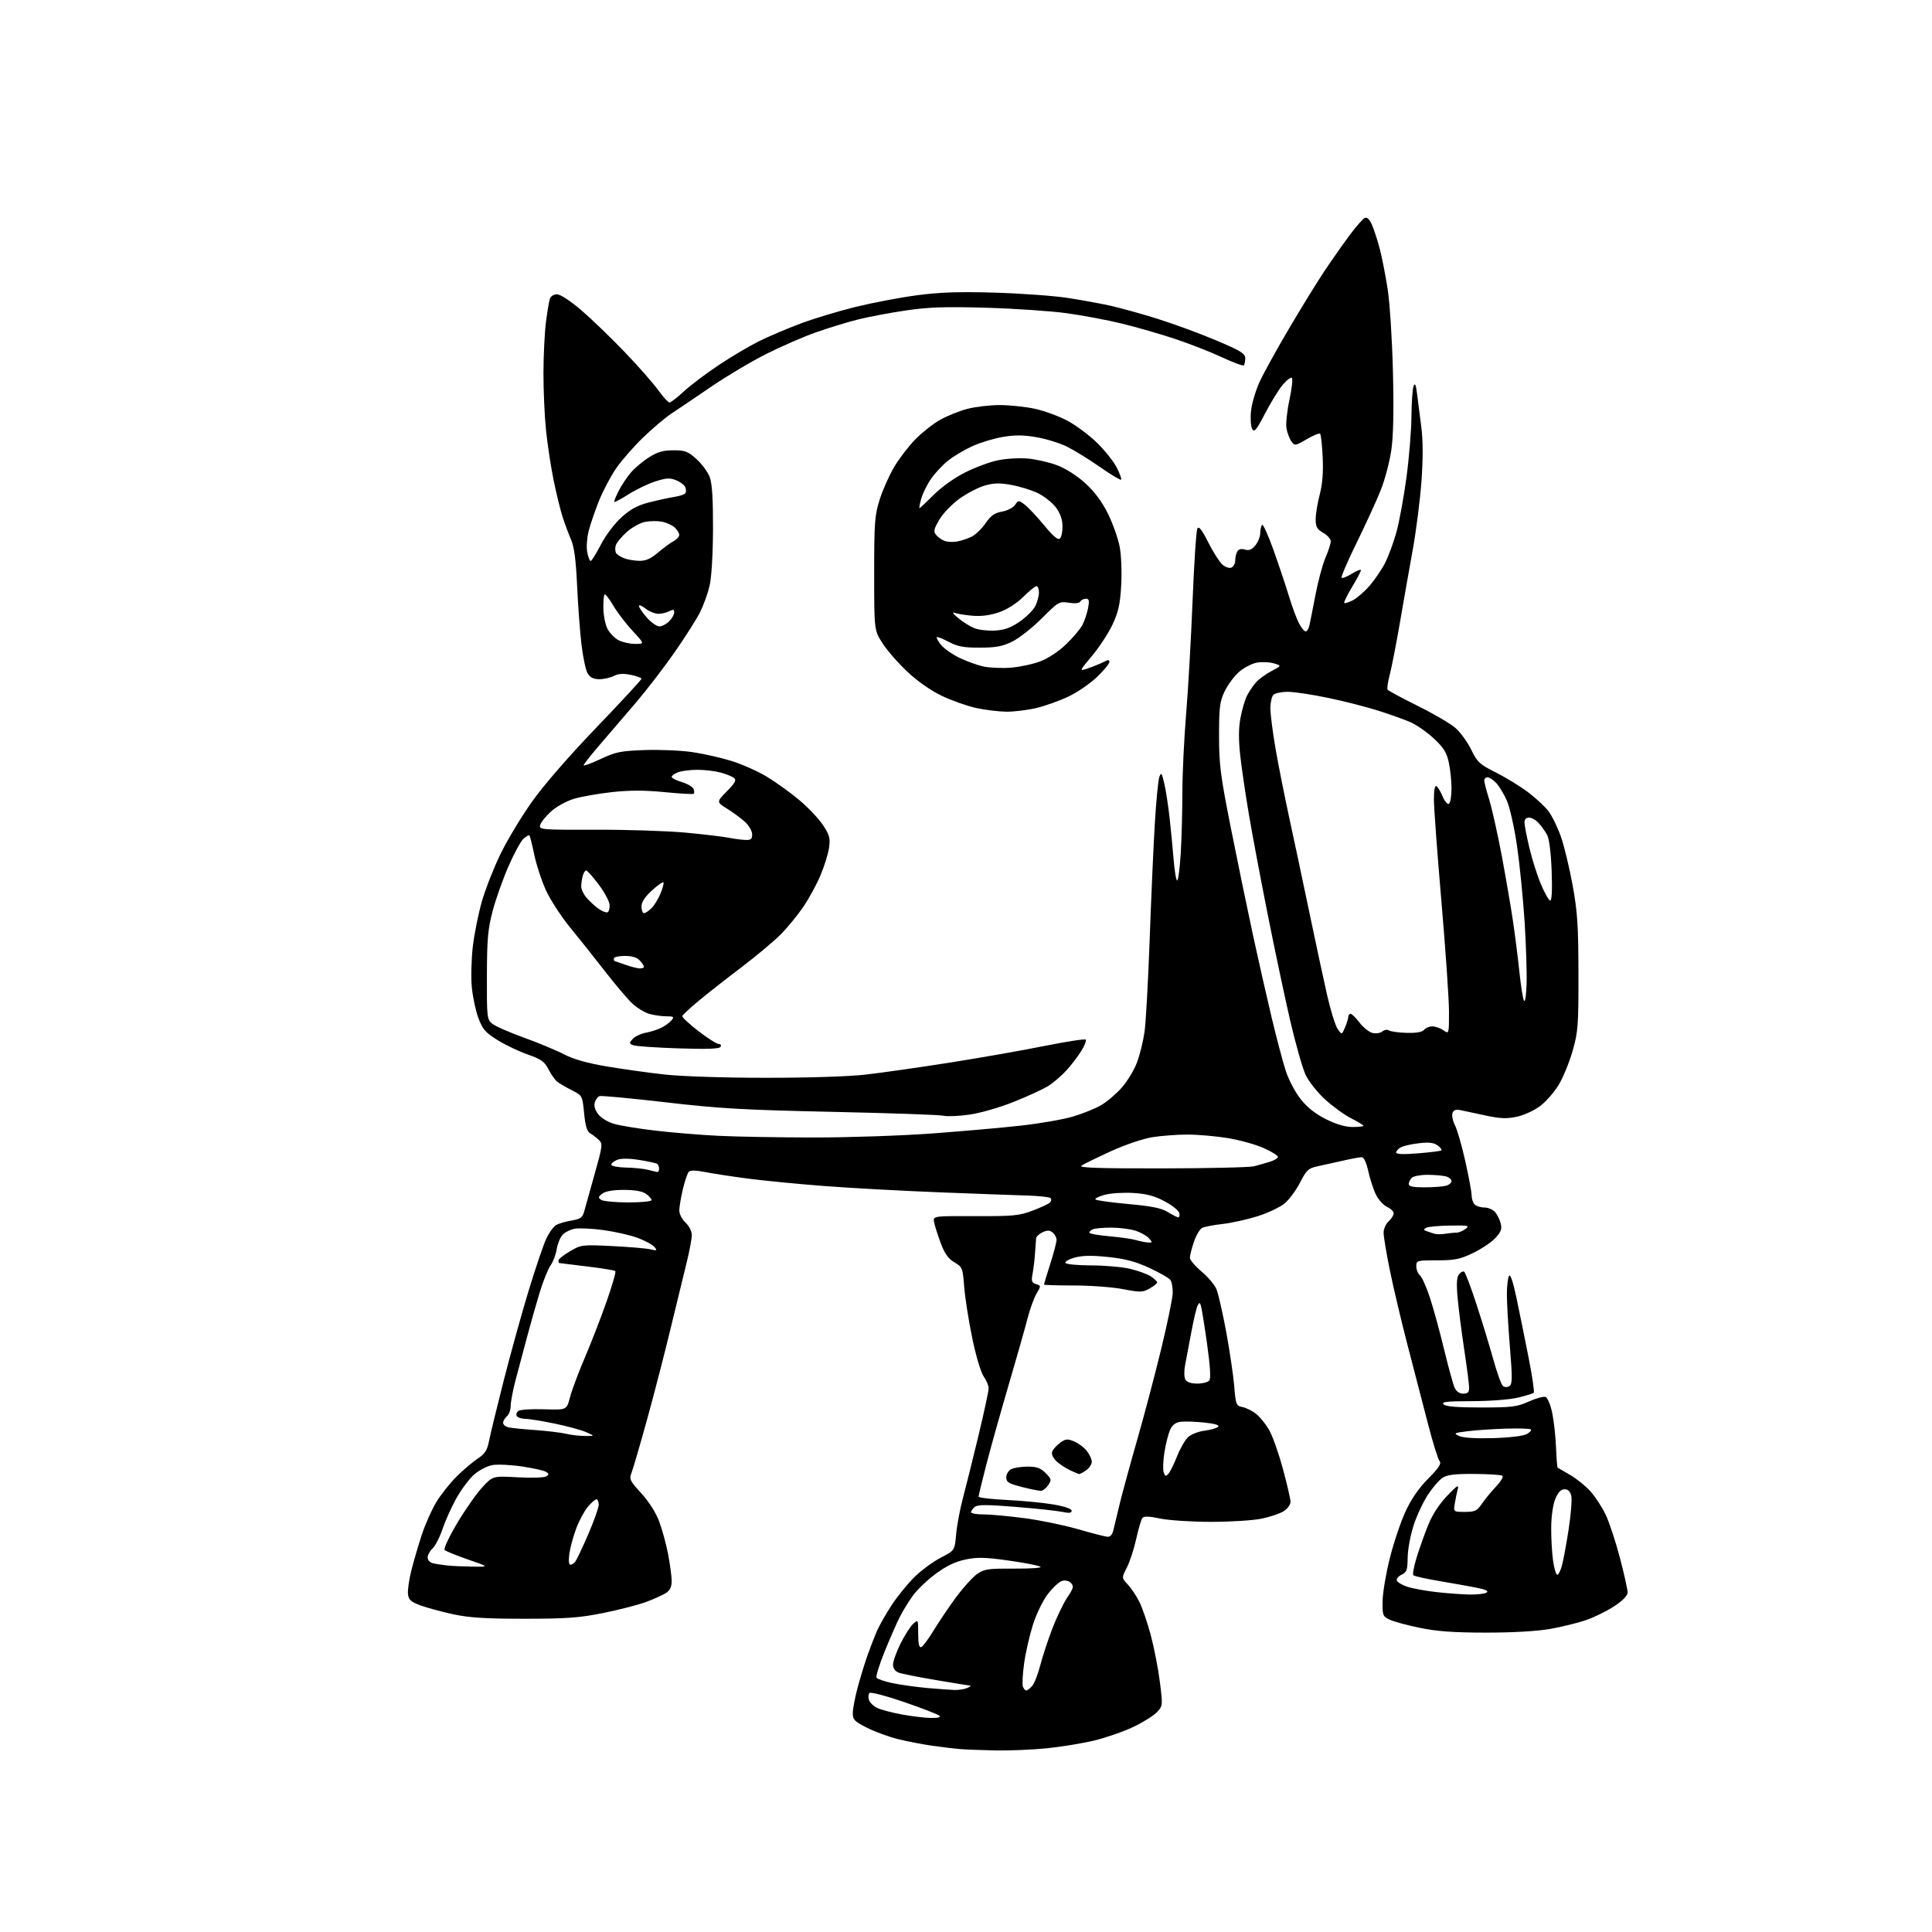 <?xml version="1.0" encoding="UTF-8" standalone="no"?>
<svg 
  version="1.1" 
  xmlns="http://www.w3.org/2000/svg" 
  xmlns:xlink="http://www.w3.org/1999/xlink" 
  xmlns:svg="http://www.w3.org/2000/svg"
  xmlns:rdf="http://www.w3.org/1999/02/22-rdf-syntax-ns#"
  xmlns:cc="http://creativecommons.org/ns#"
  xmlns:dc="http://purl.org/dc/elements/1.1/"
  viewBox="0 0 768 768"
  width="768"
  height="768"
>
<style>svg {background-color: white; }</style>"
<path stroke="none" fill="black" fill-rule="evenodd" d="M396.14,695.83C390.84,695.73 384.48,695.50 382.00,695.31C379.52,695.12 374.35,694.51 370.50,693.95C366.65,693.39 360.57,692.22 357.00,691.34C353.43,690.46 347.91,688.44 344.75,686.86C339.67,684.31 339.00,683.62 339.00,680.97C339.00,679.32 339.88,674.71 340.95,670.73C342.03,666.75 343.78,661.02 344.85,658.00C345.93,654.98 347.58,650.70 348.52,648.50C349.46,646.30 352.15,641.58 354.49,638.00C356.84,634.42 360.97,629.36 363.68,626.73C366.39,624.11 371.05,620.70 374.05,619.16C379.50,616.35 379.50,616.35 380.08,609.92C380.39,606.39 381.61,599.90 382.78,595.50C383.95,591.10 386.73,579.93 388.96,570.68C391.18,561.43 393.00,552.98 393.00,551.89C393.00,550.81 392.12,548.70 391.05,547.21C389.94,545.66 387.99,539.15 386.50,532.00C385.07,525.12 383.63,515.96 383.29,511.62C382.71,504.03 382.57,503.68 379.39,501.80C376.96,500.37 375.53,498.36 373.97,494.20C372.81,491.10 371.63,487.38 371.34,485.95C370.82,483.36 370.82,483.36 387.66,483.43C402.78,483.49 405.11,483.27 410.44,481.26C413.71,480.03 416.83,478.57 417.38,478.02C417.92,477.48 418.02,476.69 417.60,476.27C417.18,475.84 412.93,475.38 408.17,475.24C403.40,475.10 387.57,474.52 373.00,473.95C358.43,473.38 337.95,472.26 327.50,471.45C317.05,470.65 303.32,469.31 297.00,468.47C290.68,467.63 283.09,466.47 280.14,465.88C276.76,465.21 274.44,465.16 273.84,465.76C273.31,466.29 272.25,469.37 271.48,472.61C270.70,475.85 270.06,479.66 270.04,481.08C270.02,482.56 271.05,484.64 272.50,486.00C273.94,487.35 275.00,489.47 275.00,490.98C275.00,492.43 274.11,497.19 273.03,501.56C271.95,505.93 269.06,517.83 266.60,528.00C264.15,538.17 259.90,554.60 257.16,564.50C254.42,574.40 251.69,583.78 251.08,585.35C250.05,588.00 250.32,588.57 254.92,593.60C257.91,596.88 260.71,601.27 262.02,604.75C263.20,607.91 264.81,613.80 265.59,617.84C266.36,621.87 267.00,626.66 267.00,628.47C267.00,630.79 266.33,632.20 264.75,633.23C263.51,634.03 259.95,635.64 256.84,636.80C253.72,637.96 246.07,639.93 239.84,641.19C230.31,643.10 225.31,643.47 208.50,643.48C193.03,643.48 186.62,643.08 180.17,641.70C175.60,640.71 169.75,639.13 167.17,638.18C163.33,636.76 162.44,635.96 162.18,633.68C162.00,632.15 162.59,627.97 163.49,624.38C164.39,620.80 166.25,614.42 167.63,610.21C169.00,606.00 171.64,600.07 173.49,597.03C175.34,593.99 179.02,589.37 181.68,586.77C184.33,584.18 188.07,581.01 190.00,579.74C192.76,577.91 193.68,576.48 194.36,572.96C194.83,570.51 197.45,559.73 200.18,549.00C202.91,538.27 207.38,522.14 210.11,513.15C212.85,504.15 216.02,494.80 217.17,492.36C218.31,489.93 220.11,487.47 221.17,486.91C222.23,486.34 224.97,485.56 227.27,485.17C230.79,484.57 231.56,483.99 232.25,481.48C232.70,479.84 234.57,473.15 236.40,466.62C239.55,455.44 239.64,454.65 238.03,453.12C237.09,452.23 235.55,451.05 234.60,450.50C233.35,449.78 232.68,447.57 232.19,442.50C231.50,435.50 231.50,435.50 227.20,433.33C224.83,432.13 222.21,430.59 221.37,429.89C220.54,429.20 219.03,427.01 218.02,425.03C216.48,422.01 215.13,421.06 209.69,419.14C206.12,417.88 200.70,415.29 197.66,413.38C192.96,410.45 191.82,409.12 190.17,404.71C189.11,401.84 187.93,396.35 187.56,392.50C187.19,388.65 187.36,381.40 187.94,376.38C188.52,371.36 190.14,363.26 191.54,358.38C192.94,353.50 196.27,345.00 198.94,339.50C201.62,334.00 207.25,324.64 211.47,318.70C216.13,312.12 226.16,300.57 237.07,289.21C246.93,278.94 255.00,270.21 255.00,269.82C255.00,269.44 253.09,268.73 250.75,268.26C247.76,267.66 245.76,267.79 244.00,268.70C242.62,269.41 240.05,269.99 238.27,269.99C236.01,270.00 234.63,269.33 233.63,267.75C232.86,266.51 231.73,261.23 231.12,256.00C230.52,250.78 229.74,240.20 229.39,232.50C228.93,222.53 228.24,217.35 227.00,214.50C226.04,212.30 224.53,208.25 223.64,205.50C222.76,202.75 221.15,196.18 220.07,190.89C218.99,185.60 217.63,176.67 217.05,171.03C216.47,165.40 216.01,155.10 216.03,148.14C216.05,141.19 216.50,132.14 217.03,128.04C217.56,123.94 218.25,119.78 218.57,118.79C218.89,117.76 220.10,117.00 221.41,117.00C222.77,117.00 226.70,119.57 231.10,123.34C235.17,126.83 242.92,134.30 248.33,139.95C253.74,145.59 259.74,152.42 261.67,155.11C263.61,157.80 265.61,160.00 266.14,160.00C266.66,160.00 269.20,158.04 271.79,155.64C274.38,153.24 280.55,148.57 285.50,145.26C290.45,141.96 297.65,137.68 301.50,135.75C305.35,133.83 312.88,130.61 318.24,128.61C323.59,126.61 333.49,123.63 340.24,121.97C346.98,120.32 357.90,118.25 364.50,117.37C373.57,116.17 381.13,115.91 395.50,116.33C405.95,116.64 419.00,117.59 424.50,118.44C430.00,119.29 437.65,120.69 441.50,121.55C445.35,122.41 453.68,124.72 460.00,126.69C466.32,128.66 476.79,132.50 483.25,135.23C493.27,139.46 495.00,140.52 495.00,142.43C495.00,143.66 494.74,144.92 494.43,145.24C494.12,145.55 490.18,144.09 485.68,141.99C481.18,139.89 472.77,136.60 467.00,134.69C461.23,132.77 451.77,130.05 446.00,128.64C440.23,127.23 430.32,125.37 424.00,124.50C417.68,123.63 403.27,122.66 392.00,122.33C375.60,121.86 369.20,122.08 360.00,123.43C353.68,124.36 345.04,125.99 340.82,127.06C336.60,128.13 329.17,130.41 324.32,132.12C319.47,133.83 310.67,137.66 304.75,140.63C298.83,143.59 288.93,149.47 282.75,153.69C276.56,157.91 269.48,162.70 267.00,164.33C264.52,165.96 259.42,170.27 255.66,173.90C251.90,177.53 247.05,183.08 244.89,186.22C242.73,189.37 239.65,195.22 238.05,199.22C236.45,203.23 234.61,208.63 233.96,211.23C233.31,213.84 233.07,217.55 233.43,219.48C233.79,221.42 234.41,223.00 234.80,223.00C235.18,222.99 237.01,220.06 238.86,216.49C240.82,212.71 244.27,208.15 247.09,205.61C250.77,202.30 253.48,200.85 258.23,199.66C261.68,198.79 266.17,197.82 268.21,197.50C270.26,197.18 272.17,196.53 272.47,196.05C272.76,195.57 272.75,194.51 272.43,193.68C272.12,192.86 270.50,191.62 268.84,190.94C266.34,189.90 264.96,189.96 260.66,191.32C257.82,192.21 253.02,194.50 250.01,196.40C246.99,198.30 244.38,199.71 244.19,199.53C244.01,199.34 244.77,197.41 245.88,195.23C246.99,193.05 249.15,189.78 250.68,187.97C252.21,186.15 255.47,183.39 257.93,181.83C261.38,179.64 263.59,179.00 267.69,179.00C272.37,179.00 273.46,179.42 276.94,182.57C279.11,184.53 281.48,187.79 282.19,189.82C283.09,192.33 283.48,198.88 283.43,210.50C283.38,220.80 282.83,229.67 282.04,233.00C281.32,236.03 279.62,240.70 278.27,243.39C276.93,246.08 272.41,253.19 268.23,259.19C264.06,265.19 257.11,274.24 252.79,279.30C248.47,284.36 242.03,291.88 238.47,296.00C234.92,300.12 232.00,303.81 232.00,304.20C232.00,304.58 235.04,303.47 238.75,301.72C244.75,298.90 246.70,298.50 256.27,298.16C262.20,297.95 270.74,298.32 275.25,298.98C279.76,299.64 286.85,301.25 291.00,302.56C295.15,303.87 301.39,306.66 304.87,308.77C308.34,310.87 314.06,314.98 317.58,317.91C321.09,320.84 325.36,325.32 327.06,327.87C329.72,331.83 330.08,333.12 329.59,336.82C329.28,339.19 327.75,344.15 326.20,347.84C324.66,351.52 321.55,357.23 319.31,360.52C317.06,363.81 313.04,368.72 310.36,371.42C307.69,374.13 300.55,380.10 294.50,384.69C288.45,389.27 280.80,395.28 277.50,398.05C274.20,400.81 271.37,403.44 271.22,403.89C271.06,404.34 273.93,407.02 277.60,409.85C281.26,412.68 284.91,415.00 285.69,415.00C286.50,415.00 286.81,415.49 286.42,416.14C285.92,416.94 281.06,417.12 269.61,416.74C260.75,416.45 252.69,415.89 251.71,415.49C250.05,414.81 250.04,414.61 251.52,412.98C252.41,412.00 254.77,410.89 256.78,410.51C258.79,410.14 261.60,409.22 263.04,408.48C264.47,407.74 266.23,406.43 266.95,405.57C268.08,404.20 267.82,404.00 264.87,404.00C263.01,404.00 259.94,403.56 258.06,403.02C256.17,402.48 253.09,400.56 251.20,398.77C249.32,396.97 244.46,391.23 240.41,386.00C236.36,380.77 230.16,372.99 226.64,368.70C223.13,364.41 218.83,357.82 217.09,354.05C215.35,350.28 213.25,343.90 212.41,339.87C211.57,335.84 210.68,332.35 210.45,332.11C210.21,331.87 209.14,332.47 208.07,333.43C207.01,334.40 204.34,339.31 202.14,344.34C199.94,349.38 197.12,357.32 195.87,362.00C193.95,369.22 193.60,373.11 193.55,387.83C193.50,404.52 193.58,405.24 195.70,406.96C196.91,407.94 202.54,410.41 208.20,412.45C213.87,414.49 221.04,417.47 224.13,419.08C227.98,421.07 233.38,422.60 241.13,423.91C247.39,424.97 257.68,426.41 264.00,427.12C270.63,427.87 287.56,428.43 304.00,428.44C320.99,428.46 337.14,427.95 344.00,427.18C350.32,426.47 365.40,424.32 377.50,422.41C389.60,420.51 406.58,417.52 415.23,415.78C423.88,414.05 431.24,412.91 431.59,413.26C431.94,413.61 431.17,415.61 429.88,417.70C428.59,419.79 425.95,423.25 424.02,425.39C422.09,427.53 418.83,430.34 416.78,431.64C414.72,432.94 408.50,435.81 402.95,438.02C397.18,440.32 389.59,442.49 385.24,443.10C381.05,443.68 376.47,443.87 375.06,443.52C373.65,443.16 353.82,442.47 331.00,441.98C295.40,441.21 285.95,440.67 264.50,438.17C250.75,436.57 238.95,435.47 238.29,435.72C237.62,435.98 236.79,437.10 236.43,438.21C236.03,439.49 236.51,441.21 237.74,442.85C238.86,444.36 241.56,446.01 244.10,446.75C246.52,447.45 253.90,448.67 260.50,449.44C267.10,450.22 278.35,451.15 285.50,451.50C292.65,451.86 309.75,452.16 323.50,452.17C337.25,452.18 358.40,451.46 370.50,450.57C382.60,449.68 398.57,448.27 406.00,447.43C413.43,446.60 422.65,444.99 426.50,443.85C430.35,442.72 435.41,440.67 437.75,439.30C440.08,437.93 443.78,434.78 445.96,432.30C448.15,429.82 450.86,425.33 451.98,422.32C453.11,419.31 454.45,413.85 454.97,410.19C455.49,406.52 456.40,390.25 456.99,374.01C457.57,357.78 458.49,337.00 459.03,327.83C459.57,318.66 460.39,310.13 460.85,308.87C461.60,306.86 461.84,307.19 462.84,311.54C463.47,314.27 464.40,320.32 464.92,325.00C465.44,329.68 466.17,337.21 466.54,341.75C466.91,346.29 467.54,350.00 467.95,350.00C468.36,350.00 468.99,345.20 469.35,339.34C469.71,333.48 470.01,322.57 470.01,315.09C470.02,307.62 470.69,293.62 471.49,284.00C472.30,274.38 473.45,254.13 474.06,239.02C474.66,223.91 475.52,210.89 475.97,210.09C476.56,209.03 477.74,210.53 480.28,215.56C482.21,219.38 484.71,223.34 485.85,224.37C486.99,225.40 488.62,225.98 489.46,225.65C490.31,225.33 491.01,224.04 491.02,222.78C491.02,221.53 491.42,219.89 491.89,219.14C492.43,218.28 493.54,218.04 494.90,218.47C496.47,218.97 497.58,218.52 498.99,216.83C500.06,215.55 500.95,213.34 500.97,211.92C500.99,210.50 501.32,209.02 501.70,208.63C502.09,208.24 504.14,212.78 506.26,218.71C508.38,224.65 511.13,232.88 512.38,237.00C513.63,241.12 515.42,245.96 516.35,247.75C517.29,249.54 518.48,251.00 519.01,251.00C519.53,251.00 520.20,249.99 520.48,248.75C520.77,247.51 521.86,242.00 522.91,236.50C523.96,231.00 525.76,224.33 526.91,221.67C528.06,219.01 529.00,216.08 528.99,215.17C528.99,214.25 527.64,212.73 525.99,211.80C523.53,210.39 523.00,209.45 523.00,206.44C523.00,204.43 523.72,200.02 524.60,196.64C525.70,192.44 526.07,187.74 525.79,181.78C525.57,176.98 525.11,172.78 524.77,172.44C524.43,172.10 522.04,173.07 519.44,174.59C514.92,177.24 514.67,177.27 513.38,175.50C512.63,174.48 511.75,172.19 511.41,170.39C511.08,168.60 511.59,163.51 512.55,159.05C513.51,154.60 513.96,150.63 513.55,150.23C513.14,149.83 511.50,151.06 509.91,152.96C508.31,154.86 505.15,159.99 502.88,164.36C499.40,171.04 498.59,172.01 497.75,170.51C497.20,169.53 497.00,166.29 497.31,163.30C497.62,160.32 499.21,155.00 500.86,151.49C502.51,147.97 507.78,138.43 512.59,130.30C517.39,122.16 523.57,112.12 526.32,108.00C529.07,103.88 533.53,97.50 536.24,93.83C538.95,90.16 541.80,86.91 542.58,86.61C543.52,86.25 544.51,87.29 545.51,89.68C546.34,91.67 547.70,95.92 548.53,99.12C549.36,102.33 550.74,109.35 551.59,114.72C552.45,120.19 553.39,134.67 553.71,147.59C554.10,163.37 553.89,173.32 553.06,179.02C552.39,183.60 550.51,190.69 548.89,194.78C547.27,198.86 542.97,208.25 539.34,215.64C535.71,223.03 533.00,229.33 533.32,229.65C533.64,229.97 535.49,229.24 537.45,228.03C539.40,226.82 541.00,226.21 541.00,226.67C541.00,227.13 539.40,230.14 537.45,233.37C535.51,236.60 534.12,239.45 534.36,239.70C534.61,239.94 536.16,239.45 537.81,238.60C539.45,237.75 542.46,235.13 544.49,232.78C546.52,230.42 549.25,226.40 550.56,223.84C551.87,221.27 553.88,215.87 555.02,211.84C556.16,207.80 557.97,198.04 559.04,190.14C560.12,182.24 561.03,171.22 561.07,165.64C561.11,160.06 561.49,154.62 561.91,153.54C562.48,152.07 562.83,152.82 563.30,156.54C563.64,159.27 564.39,165.14 564.97,169.59C565.68,175.07 565.71,182.06 565.06,191.22C564.52,198.67 562.96,211.00 561.57,218.63C560.19,226.26 557.88,239.37 556.44,247.76C554.99,256.15 553.20,265.34 552.45,268.18C551.70,271.02 551.31,273.69 551.58,274.13C551.85,274.56 557.20,277.45 563.47,280.55C569.74,283.65 576.51,287.60 578.52,289.34C580.52,291.08 583.36,294.98 584.83,298.00C587.25,302.98 588.16,303.83 594.50,307.00C598.35,308.93 604.06,312.41 607.19,314.74C610.32,317.07 614.07,320.53 615.52,322.44C616.98,324.35 619.23,328.97 620.53,332.71C621.83,336.44 623.91,345.12 625.16,352.00C627.07,362.53 627.43,368.04 627.46,387.00C627.49,407.66 627.30,410.17 625.15,417.71C623.86,422.22 621.38,428.28 619.65,431.17C617.92,434.06 614.61,437.86 612.29,439.62C609.94,441.41 605.84,443.30 602.99,443.91C598.94,444.78 596.40,444.68 590.69,443.46C586.74,442.62 582.27,441.66 580.77,441.34C578.76,440.91 577.86,441.20 577.39,442.43C577.03,443.35 577.48,445.55 578.37,447.30C579.27,449.06 581.13,455.53 582.50,461.68C583.88,467.83 585.00,473.92 585.00,475.23C585.00,476.53 585.54,478.14 586.20,478.80C586.86,479.46 588.59,480.00 590.05,480.00C591.50,480.00 593.40,480.79 594.27,481.75C595.13,482.71 596.16,484.77 596.55,486.32C597.12,488.59 596.70,489.71 594.37,492.19C592.79,493.87 588.80,496.54 585.50,498.12C580.39,500.57 578.28,501.00 571.25,501.00C563.23,501.00 563.00,501.07 563.00,503.38C563.00,504.69 563.65,506.29 564.44,506.95C565.24,507.61 567.02,511.60 568.41,515.83C569.79,520.05 572.33,529.29 574.04,536.38C575.76,543.46 577.64,550.32 578.24,551.63C578.93,553.14 580.17,554.00 581.66,554.00C583.45,554.00 584.00,553.45 584.00,551.65C584.00,550.35 583.12,543.49 582.04,536.40C580.97,529.30 579.78,520.02 579.41,515.77C578.92,510.19 579.08,507.61 579.98,506.53C580.66,505.70 581.59,505.25 582.03,505.52C582.48,505.80 584.65,511.53 586.85,518.26C589.06,524.99 592.08,534.88 593.57,540.24C595.05,545.59 596.78,550.41 597.42,550.93C598.09,551.49 599.15,551.52 599.99,551.01C601.20,550.26 601.23,547.97 600.20,535.31C599.53,527.17 599.00,517.80 599.01,514.50C599.02,511.20 599.41,507.91 599.86,507.19C600.39,506.35 601.45,509.44 602.77,515.69C603.91,521.08 606.06,531.70 607.56,539.27C609.07,546.84 610.02,553.31 609.69,553.64C609.36,553.97 606.48,554.85 603.30,555.60C600.06,556.37 592.01,556.98 585.05,556.98C575.09,557.00 572.85,557.25 573.85,558.25C574.73,559.13 579.17,559.50 588.80,559.50C601.05,559.49 603.05,559.24 607.73,557.13C610.61,555.83 613.61,555.02 614.40,555.32C615.19,555.63 616.37,558.47 617.03,561.66C617.69,564.84 618.37,570.99 618.54,575.32C618.72,579.65 619.00,583.29 619.18,583.42C619.35,583.54 621.56,584.82 624.08,586.27C626.60,587.71 630.25,590.64 632.18,592.78C634.12,594.92 636.87,599.15 638.31,602.18C639.74,605.21 642.28,612.93 643.96,619.33C645.63,625.74 647.00,631.88 647.00,632.98C647.00,634.28 645.18,636.19 641.75,638.46C638.86,640.38 633.80,642.87 630.50,644.01C627.20,645.14 620.73,646.73 616.12,647.54C610.92,648.44 601.23,649.00 590.62,648.99C577.77,648.98 571.22,648.50 564.34,647.08C559.30,646.04 553.90,644.57 552.34,643.81C549.67,642.52 549.51,642.07 549.60,636.47C549.65,633.19 550.93,625.55 552.45,619.50C553.96,613.45 556.75,605.12 558.64,601.00C560.97,595.93 563.91,591.65 567.71,587.80C572.06,583.40 573.08,581.80 572.23,580.78C571.63,580.05 569.56,573.39 567.64,565.98C565.72,558.56 562.10,544.62 559.60,535.00C557.09,525.38 553.91,511.93 552.52,505.11C551.13,498.30 550.00,491.51 550.00,490.02C550.00,488.53 550.90,486.50 552.00,485.50C553.10,484.50 554.00,483.08 554.00,482.32C554.00,481.57 552.84,480.43 551.42,479.78C550.00,479.13 548.03,477.01 547.04,475.05C546.05,473.10 544.66,468.91 543.96,465.75C543.16,462.13 542.17,460.00 541.30,460.00C540.53,460.00 537.12,460.63 533.71,461.41C530.29,462.19 525.73,463.20 523.57,463.66C520.12,464.40 519.31,465.16 516.84,470.00C515.30,473.02 512.57,476.75 510.77,478.28C508.97,479.82 504.09,482.15 499.91,483.47C495.74,484.78 489.44,486.18 485.91,486.56C482.39,486.95 478.76,487.65 477.85,488.11C476.94,488.58 475.48,491.08 474.60,493.66C473.72,496.24 473.00,499.08 473.00,499.97C473.00,500.85 475.07,503.31 477.61,505.43C480.15,507.55 482.82,510.72 483.56,512.48C484.29,514.24 486.03,521.86 487.43,529.41C488.82,536.96 490.26,546.66 490.62,550.97C491.24,558.42 491.40,558.83 493.91,559.33C495.36,559.62 497.78,560.82 499.28,562.00C500.78,563.18 503.10,566.03 504.44,568.32C505.79,570.62 508.26,577.57 509.94,583.77C511.62,589.96 513.00,595.92 513.00,596.99C513.00,598.07 511.82,599.73 510.38,600.67C508.94,601.62 505.00,602.97 501.63,603.67C498.26,604.38 489.20,604.96 481.50,604.96C473.79,604.96 464.68,604.37 461.23,603.65C456.76,602.71 454.73,602.64 454.12,603.42C453.65,604.01 452.55,607.75 451.67,611.72C450.79,615.70 449.12,620.81 447.96,623.09C445.84,627.23 445.84,627.23 448.31,629.86C449.67,631.31 451.74,634.41 452.91,636.75C454.08,639.08 456.12,645.04 457.45,649.99C458.77,654.95 460.40,663.29 461.06,668.55C462.25,678.00 462.24,678.12 459.88,680.63C458.57,682.02 454.35,684.66 450.50,686.49C446.65,688.32 439.68,690.74 435.00,691.88C430.32,693.01 421.84,694.40 416.14,694.97C410.45,695.54 401.45,695.92 396.14,695.83zM369.95,682.91C372.79,682.97 374.05,682.65 373.44,682.04C372.91,681.51 366.63,679.07 359.49,676.62C352.35,674.16 346.12,672.52 345.65,672.98C345.18,673.43 345.08,674.68 345.42,675.75C345.76,676.82 347.27,678.27 348.77,678.97C350.27,679.66 354.65,680.82 358.50,681.53C362.35,682.24 367.50,682.86 369.95,682.91zM379.50,671.79C381.15,671.83 383.40,671.47 384.50,671.00C385.60,670.53 386.12,670.11 385.65,670.07C385.18,670.03 379.11,669.04 372.15,667.87C365.19,666.70 358.49,665.36 357.25,664.90C355.79,664.35 355.00,663.22 355.00,661.68C355.00,660.38 356.35,656.62 358.00,653.31C359.65,650.01 361.90,646.49 363.00,645.50C364.98,643.71 365.00,643.75 365.00,649.43C365.00,653.38 365.37,655.04 366.17,654.78C366.82,654.56 369.11,651.49 371.26,647.94C373.42,644.40 377.43,638.46 380.18,634.75C382.94,631.04 386.61,626.99 388.34,625.75C391.20,623.71 392.62,623.50 403.27,623.55C410.33,623.58 414.42,623.26 413.50,622.74C412.65,622.27 406.91,621.17 400.73,620.31C391.54,619.02 388.46,618.95 383.77,619.94C379.78,620.77 376.21,622.48 372.04,625.55C368.73,627.98 364.63,631.89 362.92,634.24C361.21,636.58 358.80,640.52 357.56,643.00C356.32,645.48 353.63,651.65 351.57,656.72C349.52,661.79 348.11,666.37 348.44,666.90C348.77,667.43 351.61,668.41 354.77,669.07C357.92,669.73 364.10,670.60 368.50,671.00C372.90,671.39 377.85,671.75 379.50,671.79zM407.95,672.00C408.36,672.00 409.40,671.21 410.26,670.25C411.12,669.29 412.55,665.71 413.43,662.29C414.31,658.88 416.44,652.35 418.16,647.79C419.88,643.23 422.61,637.52 424.21,635.10C426.77,631.25 426.95,630.52 425.68,629.25C424.78,628.35 423.41,628.05 422.10,628.47C420.94,628.84 418.41,631.20 416.49,633.72C414.53,636.29 411.94,641.65 410.58,645.94C409.25,650.14 407.68,657.03 407.10,661.25C406.51,665.47 406.30,669.61 406.62,670.46C406.95,671.31 407.55,672.00 407.95,672.00zM584.00,633.85C587.02,633.92 590.13,633.57 590.90,633.09C591.87,632.47 590.67,631.88 586.90,631.13C583.93,630.54 577.23,629.34 572.00,628.46C566.77,627.59 562.20,626.56 561.83,626.18C561.46,625.81 562.06,622.58 563.17,619.00C564.28,615.42 566.34,609.64 567.75,606.15C569.37,602.14 572.12,597.91 575.23,594.65C579.22,590.47 580.02,589.97 579.47,592.00C579.10,593.38 578.56,595.96 578.29,597.75C577.78,601.00 577.78,601.00 582.32,601.00C586.32,601.00 587.13,600.61 589.09,597.75C590.31,595.96 592.86,592.86 594.75,590.87C596.71,588.78 597.75,586.96 597.16,586.60C596.61,586.26 591.59,585.95 586.01,585.91C578.32,585.87 575.28,586.24 573.43,587.46C572.08,588.34 569.44,591.41 567.55,594.28C565.67,597.15 563.12,602.65 561.88,606.50C560.65,610.35 559.60,616.06 559.57,619.20C559.51,624.15 559.20,625.03 557.17,625.96C555.89,626.55 555.03,627.58 555.25,628.26C555.47,628.94 557.32,630.06 559.36,630.74C561.40,631.42 566.54,632.37 570.79,632.86C575.03,633.34 580.98,633.79 584.00,633.85zM619.03,626.00C619.52,626.00 620.37,624.31 620.92,622.25C621.47,620.19 622.67,613.68 623.58,607.79C624.49,601.90 624.95,595.94 624.60,594.54C624.18,592.86 623.27,592.00 621.93,592.00C620.53,592.00 619.40,593.17 618.30,595.75C617.36,597.97 616.68,602.55 616.63,607.00C616.58,611.12 616.91,617.09 617.35,620.25C617.78,623.41 618.54,626.00 619.03,626.00zM188.00,622.76C194.50,622.85 194.50,622.85 186.05,619.93C181.41,618.32 177.22,616.62 176.75,616.15C176.28,615.68 178.49,610.93 181.70,605.53C184.89,600.16 189.39,593.73 191.71,591.24C195.91,586.70 195.91,586.70 205.81,587.25C211.26,587.55 216.34,587.39 217.11,586.90C218.29,586.13 218.29,585.86 217.06,585.08C216.27,584.57 211.95,583.61 207.46,582.94C202.97,582.27 197.64,582.03 195.63,582.41C193.61,582.79 190.38,584.48 188.46,586.17C186.54,587.86 183.38,592.07 181.45,595.53C179.51,598.99 177.02,604.51 175.91,607.80C174.80,611.10 173.01,614.58 171.94,615.55C170.87,616.52 170.00,618.13 170.00,619.14C170.00,620.21 170.92,621.17 172.25,621.46C173.49,621.74 176.07,622.12 178.00,622.32C179.93,622.52 184.43,622.72 188.00,622.76zM226.74,622.00C227.30,622.00 228.19,621.44 228.71,620.75C229.24,620.06 231.55,615.17 233.84,609.88C236.13,604.59 238.00,599.30 238.00,598.13C238.00,596.96 237.59,596.00 237.09,596.00C236.59,596.00 235.05,597.34 233.67,598.98C232.29,600.63 230.20,604.51 229.04,607.62C227.88,610.73 226.65,615.24 226.33,617.64C225.96,620.31 226.12,622.00 226.74,622.00zM440.23,610.89C441.35,610.96 442.18,610.02 442.59,608.25C442.93,606.74 444.09,601.90 445.17,597.50C446.25,593.10 449.39,581.62 452.15,572.00C454.91,562.38 459.15,546.29 461.59,536.26C464.02,526.23 466.08,516.24 466.17,514.06C466.25,511.88 465.80,509.47 465.16,508.70C464.52,507.93 460.75,505.80 456.77,503.96C451.39,501.48 447.22,500.38 440.51,499.68C434.02,498.99 430.30,499.06 427.22,499.91C424.87,500.56 423.20,501.52 423.53,502.05C423.85,502.57 428.48,503.01 433.81,503.02C439.14,503.02 446.07,503.64 449.21,504.38C452.35,505.11 456.07,506.47 457.46,507.38C458.86,508.30 460.00,509.37 459.99,509.77C459.99,510.17 458.64,511.27 457.00,512.20C454.26,513.76 453.36,513.78 446.41,512.45C442.24,511.65 433.46,511.00 426.91,511.00C420.36,511.00 415.00,510.84 415.00,510.64C415.00,510.44 416.12,506.73 417.50,502.40C418.88,498.07 420.00,493.79 420.00,492.88C420.00,491.98 419.31,490.67 418.47,489.98C417.30,489.00 416.36,488.97 414.47,489.83C413.11,490.45 411.94,491.53 411.87,492.23C411.79,492.93 411.61,495.52 411.45,498.00C411.30,500.48 410.87,504.14 410.49,506.15C409.90,509.27 410.10,509.90 411.84,510.45C413.85,511.09 413.85,511.14 412.01,514.30C410.99,516.06 409.40,520.42 408.49,524.00C407.58,527.58 404.19,539.52 400.95,550.55C397.72,561.57 393.70,575.89 392.04,582.36C390.37,588.84 389.00,594.49 389.00,594.93C389.00,595.36 394.06,595.96 400.25,596.26C406.44,596.56 414.76,597.36 418.75,598.05C423.21,598.81 426.00,599.77 426.00,600.54C426.00,601.46 425.00,601.58 422.25,600.99C420.19,600.56 411.85,599.66 403.72,599.01C392.13,598.07 388.62,598.07 387.47,599.03C386.66,599.70 386.00,600.64 386.00,601.12C386.00,601.61 388.23,602.00 390.95,602.00C393.67,602.00 400.98,602.67 407.20,603.49C413.41,604.30 423.00,606.28 428.50,607.87C434.00,609.47 439.28,610.82 440.23,610.89zM413.88,592.61C413.12,592.67 409.69,591.99 406.25,591.11C400.95,589.75 400.00,589.17 400.00,587.29C400.00,586.07 400.87,584.60 401.93,584.04C403.00,583.47 405.94,583.00 408.48,583.00C412.09,583.00 413.65,583.55 415.64,585.55C417.97,587.88 418.06,588.28 416.72,590.30C415.92,591.51 414.64,592.55 413.88,592.61zM464.45,585.86C465.14,585.11 466.70,581.96 467.92,578.86C469.15,575.75 471.13,572.32 472.32,571.23C473.52,570.15 476.47,569.01 478.87,568.71C481.28,568.41 483.69,567.71 484.23,567.17C484.88,566.52 483.04,565.95 478.85,565.50C475.36,565.13 471.15,564.97 469.50,565.16C467.41,565.40 466.12,566.33 465.20,568.25C464.48,569.77 463.45,573.75 462.91,577.10C462.37,580.45 462.21,584.10 462.57,585.21C463.10,586.89 463.41,587.00 464.45,585.86zM429.03,585.96C428.74,585.94 427.15,585.29 425.50,584.51C423.85,583.74 421.45,582.19 420.17,581.08C418.89,579.96 417.99,578.30 418.17,577.38C418.35,576.46 419.71,574.81 421.19,573.71C423.56,571.94 424.23,571.85 426.97,572.99C428.67,573.69 430.95,575.40 432.03,576.77C433.12,578.14 434.00,580.08 434.00,581.08C434.00,582.07 433.00,583.59 431.78,584.44C430.56,585.30 429.32,585.98 429.03,585.96zM593.50,571.68C599.87,571.50 605.48,570.83 606.84,570.10C608.12,569.41 608.90,568.56 608.56,568.22C608.22,567.89 603.79,567.74 598.72,567.90C593.65,568.05 586.80,568.51 583.50,568.92C577.94,569.61 577.68,569.75 580.00,570.83C581.58,571.57 586.56,571.88 593.50,571.68zM232.50,570.82C236.50,570.84 236.50,570.84 233.00,569.30C231.07,568.46 225.45,566.92 220.50,565.90C215.55,564.87 210.29,564.02 208.81,564.01C207.33,564.01 205.81,563.50 205.43,562.89C205.05,562.28 205.36,561.36 206.12,560.85C206.88,560.33 211.50,560.05 216.38,560.21C225.26,560.50 225.26,560.50 226.56,555.50C227.27,552.75 229.91,545.69 232.43,539.80C234.95,533.92 238.85,523.87 241.09,517.48C243.34,511.08 244.92,505.59 244.61,505.28C244.30,504.97 239.20,504.13 233.27,503.43C227.35,502.72 222.39,502.11 222.25,502.07C222.11,502.03 222.00,501.57 222.00,501.04C222.00,500.52 224.05,498.88 226.56,497.41C231.03,494.79 231.40,494.75 243.31,495.33C250.02,495.66 256.85,496.24 258.50,496.62C261.19,497.25 261.36,497.15 260.16,495.70C259.42,494.81 256.45,493.19 253.55,492.10C250.65,491.02 244.53,489.62 239.95,488.99C235.36,488.36 230.18,488.12 228.44,488.45C226.70,488.77 224.52,489.87 223.59,490.90C222.67,491.92 221.63,494.50 221.29,496.63C220.95,498.76 219.86,501.62 218.87,503.00C217.88,504.38 215.97,509.10 214.62,513.50C213.27,517.90 211.02,525.77 209.64,531.00C208.25,536.23 206.18,543.98 205.05,548.23C203.92,552.48 203.00,557.27 203.00,558.86C203.00,560.45 202.32,562.32 201.50,563.00C200.68,563.68 200.00,564.86 200.00,565.60C200.00,566.35 201.01,567.17 202.25,567.42C203.49,567.68 208.32,568.16 213.00,568.49C217.68,568.83 223.07,569.49 225.00,569.95C226.93,570.42 230.30,570.80 232.50,570.82zM475.93,550.00C478.03,550.00 480.19,549.44 480.73,548.75C481.37,547.92 481.06,542.92 479.80,534.00C478.75,526.58 477.66,519.83 477.38,519.00C476.92,517.67 476.78,517.67 476.06,519.00C475.62,519.83 474.50,524.55 473.58,529.50C472.65,534.45 471.54,540.36 471.10,542.63C470.65,544.95 470.69,547.48 471.20,548.38C471.78,549.43 473.44,550.00 475.93,550.00zM456.40,493.91C458.19,493.99 458.21,493.89 456.64,492.15C455.72,491.14 453.24,489.79 451.12,489.15C449.00,488.52 444.77,488.00 441.72,488.00C438.66,488.00 435.45,488.27 434.58,488.61C433.71,488.94 433.00,489.56 433.00,489.98C433.00,490.40 436.56,491.05 440.90,491.43C445.25,491.81 450.08,492.50 451.65,492.97C453.22,493.44 455.36,493.87 456.40,493.91zM574.38,490.46C575.96,490.21 578.01,490.00 578.93,490.00C579.86,490.00 581.49,489.34 582.56,488.53C584.31,487.20 583.72,487.07 576.32,487.18C571.81,487.25 567.55,487.66 566.84,488.10C565.83,488.72 565.87,488.99 567.03,489.37C567.84,489.63 569.17,490.08 570.00,490.38C570.83,490.67 572.79,490.71 574.38,490.46zM468.32,483.92C468.78,483.96 469.00,483.21 468.81,482.25C468.63,481.29 466.04,479.19 463.06,477.59C458.98,475.40 455.87,474.56 450.57,474.23C446.68,473.98 441.54,474.31 439.15,474.95C436.76,475.60 435.10,476.44 435.48,476.82C435.85,477.19 441.72,478.00 448.51,478.62C457.80,479.46 461.68,480.24 464.18,481.78C466.01,482.91 467.87,483.87 468.32,483.92zM249.75,477.98C254.89,477.99 259.00,477.58 259.00,477.06C259.00,476.54 258.00,475.41 256.78,474.56C255.31,473.53 252.31,473.00 247.97,473.00C243.69,473.00 240.70,473.52 239.44,474.48C237.76,475.76 237.70,476.10 239.00,476.97C239.82,477.52 244.66,477.98 249.75,477.98zM566.25,471.99C569.69,471.98 573.51,471.70 574.75,471.37C575.99,471.04 577.00,470.20 577.00,469.50C577.00,468.80 575.99,467.96 574.75,467.63C573.51,467.30 570.23,467.02 567.45,467.01C564.67,467.01 561.86,467.54 561.20,468.20C560.54,468.86 560.00,469.98 560.00,470.70C560.00,471.63 561.78,472.00 566.25,471.99zM261.25,465.88C261.66,465.95 262.00,465.35 262.00,464.56C262.00,463.77 261.63,462.89 261.18,462.61C260.72,462.33 257.55,461.65 254.12,461.10C250.22,460.47 246.97,460.44 245.44,461.02C244.10,461.53 243.00,462.41 243.00,462.98C243.00,463.54 245.57,464.05 248.75,464.12C251.91,464.18 255.85,464.58 257.50,465.00C259.15,465.42 260.84,465.82 261.25,465.88zM461.89,464.45C480.37,464.43 496.85,464.05 498.50,463.61C500.15,463.18 502.96,462.38 504.75,461.83C506.54,461.29 508.00,460.41 508.00,459.87C508.00,459.33 505.41,457.74 502.25,456.34C499.09,454.93 492.68,453.16 488.00,452.40C483.32,451.63 476.12,451.01 472.00,451.01C467.88,451.01 461.57,451.49 458.00,452.06C454.32,452.66 447.16,455.09 441.50,457.68C436.00,460.20 430.77,462.76 429.89,463.38C428.68,464.22 436.73,464.49 461.89,464.45zM563.75,458.47C568.56,458.08 572.72,457.55 573.00,457.30C573.27,457.04 572.60,456.16 571.50,455.34C570.02,454.23 568.10,453.99 564.14,454.44C561.20,454.77 557.94,455.50 556.89,456.06C555.85,456.61 555.00,457.54 555.00,458.12C555.00,458.84 557.83,458.95 563.75,458.47zM537.66,448.00C540.05,448.00 542.00,447.78 542.00,447.52C542.00,447.25 539.81,445.93 537.14,444.57C534.47,443.22 529.79,439.83 526.75,437.05C523.71,434.28 520.22,429.88 519.01,427.29C517.79,424.70 515.05,415.08 512.92,405.92C510.80,396.75 506.78,377.84 504.01,363.88C501.23,349.92 497.85,331.98 496.50,324.00C495.14,316.02 493.58,305.40 493.02,300.40C492.32,294.04 492.34,289.52 493.10,285.42C493.70,282.18 494.87,278.18 495.71,276.52C496.55,274.86 498.19,272.44 499.37,271.15C500.54,269.86 503.30,267.87 505.50,266.72C509.50,264.63 509.50,264.63 506.32,263.69C504.57,263.17 501.52,263.05 499.55,263.42C497.57,263.80 494.39,265.47 492.48,267.15C490.57,268.83 488.01,272.30 486.80,274.85C484.87,278.91 484.59,281.16 484.59,292.50C484.59,304.00 485.14,308.26 489.36,329.50C491.99,342.70 495.89,361.60 498.03,371.50C500.17,381.40 503.53,396.25 505.50,404.50C507.47,412.75 510.01,422.32 511.13,425.77C512.26,429.22 514.91,434.24 517.03,436.91C519.63,440.21 522.88,442.79 527.10,444.89C531.19,446.94 534.80,448.00 537.66,448.00zM534.65,408.45C535.34,406.83 535.93,404.94 535.95,404.25C535.98,403.56 536.40,403.00 536.88,403.00C537.37,403.00 538.96,404.57 540.43,406.49C541.89,408.41 544.20,410.26 545.56,410.60C546.93,410.95 548.67,410.69 549.47,410.03C550.28,409.35 551.48,409.18 552.21,409.63C552.92,410.07 556.08,410.50 559.24,410.58C563.03,410.68 565.36,410.27 566.11,409.37C566.73,408.61 568.21,408.00 569.40,408.00C570.59,408.00 572.56,408.70 573.78,409.56C576.00,411.11 576.00,411.11 576.00,402.19C576.00,397.29 574.65,377.63 573.00,358.50C571.35,339.37 570.00,321.06 570.00,317.80C570.00,314.05 570.37,312.11 571.02,312.51C571.57,312.85 572.69,314.71 573.49,316.64C574.30,318.57 575.42,319.86 575.98,319.51C576.54,319.17 577.00,316.46 577.00,313.49C577.00,310.52 576.52,305.86 575.93,303.12C575.08,299.13 573.90,297.24 569.94,293.54C567.23,291.01 563.02,288.08 560.58,287.03C558.14,285.99 552.40,283.94 547.82,282.48C543.24,281.03 534.33,278.75 528.00,277.43C521.67,276.10 514.45,275.01 511.95,275.01C509.45,275.00 506.86,275.54 506.20,276.20C505.54,276.86 505.00,279.28 505.00,281.57C505.00,283.86 505.92,291.09 507.05,297.62C508.18,304.15 510.67,316.70 512.59,325.50C514.50,334.30 518.09,351.18 520.55,363.00C523.02,374.82 526.17,389.49 527.55,395.58C528.94,401.67 530.82,407.73 531.73,409.03C533.39,411.40 533.39,411.40 534.65,408.45zM606.83,391.50C607.00,387.10 606.65,375.79 606.05,366.36C605.44,356.93 604.07,343.32 603.02,336.11C601.96,328.90 600.15,320.86 599.00,318.26C597.84,315.66 595.95,312.51 594.78,311.26C593.61,310.02 592.05,309.00 591.33,309.00C590.60,309.00 590.00,309.56 590.01,310.25C590.01,310.94 590.92,314.43 592.02,318.00C593.12,321.57 595.33,331.48 596.94,340.00C598.54,348.52 600.56,360.23 601.41,366.01C602.27,371.80 603.41,380.85 603.96,386.12C604.51,391.40 605.30,396.57 605.73,397.61C606.21,398.79 606.62,396.50 606.83,391.50zM254.25,384.96C255.21,384.98 256.00,384.70 256.00,384.33C256.00,383.96 255.26,382.83 254.35,381.83C253.23,380.59 251.28,380.00 248.35,380.00C245.96,380.00 244.00,380.45 244.00,381.00C244.00,381.55 244.11,382.01 244.25,382.02C244.39,382.02 246.30,382.68 248.50,383.47C250.70,384.26 253.29,384.93 254.25,384.96zM241.48,362.65C242.04,362.45 242.42,361.11 242.32,359.69C242.22,358.26 240.25,354.60 237.95,351.55C235.64,348.50 233.42,346.00 233.00,346.00C232.58,346.00 231.96,347.01 231.63,348.25C231.30,349.49 231.04,351.40 231.05,352.50C231.06,353.60 232.06,355.64 233.29,357.02C234.51,358.41 236.63,360.33 237.99,361.28C239.35,362.23 240.92,362.85 241.48,362.65zM256.00,363.00C256.55,363.00 257.89,362.11 258.98,361.02C260.06,359.94 261.65,357.38 262.50,355.34C263.35,353.31 263.92,351.27 263.77,350.82C263.62,350.37 261.59,351.75 259.25,353.88C256.32,356.56 255.00,358.58 255.00,360.38C255.00,361.82 255.45,363.00 256.00,363.00zM616.27,358.00C616.87,358.00 617.08,353.50 616.81,346.25C616.56,339.32 615.84,333.48 615.06,332.00C614.34,330.62 612.83,328.49 611.70,327.25C610.57,326.01 608.83,325.00 607.83,325.00C606.69,325.00 606.00,325.73 606.00,326.94C606.00,328.00 606.89,332.59 607.98,337.14C609.06,341.69 611.15,348.24 612.63,351.71C614.10,355.17 615.74,358.00 616.27,358.00zM296.25,333.89C298.49,333.98 299.00,333.57 299.00,331.69C299.00,330.41 297.76,328.22 296.25,326.81C294.74,325.40 291.53,323.02 289.13,321.53C284.76,318.82 284.76,318.82 288.93,314.57C292.20,311.24 292.82,310.10 291.80,309.27C291.08,308.68 288.70,307.71 286.50,307.11C284.30,306.51 280.17,306.01 277.32,306.01C274.46,306.00 270.98,306.44 269.57,306.98C268.15,307.51 267.00,308.34 267.00,308.82C267.00,309.29 268.82,310.23 271.05,310.90C273.28,311.57 275.36,312.78 275.68,313.60C275.99,314.42 276.05,315.29 275.80,315.53C275.55,315.78 270.35,315.49 264.24,314.89C256.28,314.11 250.34,314.11 243.31,314.87C237.92,315.46 231.11,316.66 228.19,317.53C225.19,318.42 221.22,320.62 219.05,322.57C216.95,324.47 215.00,326.90 214.72,327.96C214.23,329.82 214.97,329.88 236.86,329.83C249.31,329.79 265.35,330.31 272.50,330.98C279.65,331.65 287.30,332.56 289.50,332.99C291.70,333.43 294.74,333.83 296.25,333.89zM400.00,282.91C396.98,282.87 391.61,282.21 388.07,281.45C384.54,280.68 378.43,278.53 374.50,276.66C370.09,274.57 364.84,270.91 360.76,267.09C357.13,263.69 352.66,258.58 350.83,255.73C347.50,250.54 347.50,250.54 347.50,228.02C347.50,207.57 347.70,204.86 349.71,198.50C350.92,194.65 353.54,188.80 355.52,185.50C357.50,182.20 361.23,177.34 363.81,174.69C366.39,172.05 370.77,168.58 373.56,166.98C376.34,165.38 381.27,163.38 384.52,162.54C387.76,161.69 393.59,161.01 397.46,161.02C401.33,161.03 407.55,161.68 411.27,162.47C414.99,163.26 420.83,165.39 424.24,167.20C427.65,169.02 432.98,172.98 436.08,176.00C439.17,179.03 442.70,183.46 443.92,185.85C445.14,188.24 445.92,190.41 445.65,190.68C445.39,190.95 441.64,188.71 437.33,185.70C433.03,182.70 427.16,179.06 424.29,177.62C421.43,176.18 415.91,174.46 412.04,173.80C406.76,172.89 403.40,172.87 398.56,173.70C395.01,174.30 389.58,175.96 386.47,177.38C383.37,178.81 379.06,181.37 376.89,183.09C374.73,184.80 371.67,188.08 370.09,190.37C368.51,192.66 366.76,196.22 366.19,198.27C365.62,200.32 365.32,202.00 365.52,202.00C365.71,202.00 368.26,199.61 371.18,196.69C374.31,193.57 379.49,189.89 383.74,187.76C387.72,185.77 393.56,183.61 396.72,182.96C399.87,182.30 405.17,181.99 408.48,182.27C411.79,182.55 417.09,183.76 420.25,184.96C423.72,186.28 428.16,189.12 431.49,192.16C435.23,195.59 438.10,199.46 440.50,204.34C442.43,208.28 444.51,214.20 445.12,217.50C445.73,220.81 445.99,227.67 445.69,232.78C445.26,240.23 444.58,243.30 442.23,248.28C440.63,251.70 436.96,257.30 434.09,260.73C428.86,266.96 428.86,266.96 432.88,265.54C435.09,264.76 437.82,263.63 438.95,263.03C440.50,262.20 441.00,262.23 441.00,263.15C441.00,263.82 438.80,266.49 436.11,269.08C433.42,271.67 428.32,275.18 424.77,276.87C421.23,278.56 415.44,280.63 411.91,281.46C408.39,282.29 403.02,282.94 400.00,282.91zM401.80,265.41C405.27,265.15 410.49,264.04 413.42,262.94C416.61,261.75 420.74,259.04 423.76,256.14C426.52,253.49 429.47,250.00 430.31,248.38C431.14,246.76 432.14,243.76 432.53,241.72C433.09,238.72 432.92,238.00 431.67,238.00C430.82,238.00 429.81,238.50 429.43,239.11C429.01,239.80 427.27,239.98 424.85,239.59C421.09,238.99 420.74,239.19 414.12,245.81C410.36,249.57 405.08,253.72 402.39,255.04C398.48,256.96 395.90,257.44 389.50,257.45C383.06,257.46 380.65,257.02 377.15,255.16C374.76,253.90 372.62,253.05 372.39,253.28C372.16,253.51 372.89,254.86 374.01,256.29C375.13,257.71 378.42,260.04 381.32,261.46C384.22,262.87 388.60,264.45 391.05,264.96C393.50,265.47 398.34,265.68 401.80,265.41zM252.40,255.96C256.29,256.00 256.29,256.00 251.40,250.71C248.70,247.80 245.24,243.25 243.70,240.59C242.16,237.94 240.64,236.02 240.32,236.35C240.00,236.67 239.79,239.20 239.85,241.98C239.91,244.76 240.65,248.36 241.49,249.99C242.34,251.62 244.26,253.62 245.76,254.43C247.27,255.25 250.25,255.94 252.40,255.96zM395.55,250.66C399.30,250.44 401.82,249.53 405.30,247.14C407.88,245.36 410.67,242.60 411.50,241.00C412.32,239.41 413.00,236.95 413.00,235.55C413.00,234.15 412.56,233.00 412.03,233.00C411.49,233.00 409.13,234.91 406.78,237.25C404.17,239.84 400.45,242.22 397.27,243.34C393.80,244.56 390.26,245.05 386.77,244.78C383.87,244.55 380.60,244.03 379.50,243.62C378.32,243.17 378.88,244.01 380.88,245.68C382.73,247.23 385.66,249.05 387.38,249.73C389.09,250.40 392.77,250.82 395.55,250.66zM262.10,249.00C263.15,249.00 264.90,248.10 266.00,247.00C267.10,245.90 268.00,244.31 268.00,243.46C268.00,242.26 267.59,242.15 266.07,242.96C265.00,243.53 263.04,244.00 261.70,244.00C260.36,244.00 258.08,243.07 256.63,241.93C255.19,240.79 254.00,240.32 254.00,240.89C254.00,241.46 255.40,243.52 257.10,245.47C258.81,247.41 261.06,249.00 262.10,249.00zM254.07,222.94C256.73,222.98 258.65,222.14 261.57,219.65C263.73,217.82 266.51,215.77 267.75,215.12C268.99,214.47 270.00,213.34 270.00,212.62C270.00,211.90 269.18,210.57 268.18,209.67C267.19,208.76 264.95,207.74 263.22,207.39C261.49,207.05 258.45,207.07 256.48,207.44C254.49,207.81 251.16,209.66 249.05,211.57C246.95,213.47 245.01,215.87 244.74,216.90C244.47,217.93 244.54,219.26 244.90,219.84C245.26,220.42 246.67,221.34 248.03,221.89C249.39,222.43 252.11,222.90 254.07,222.94zM380.50,215.25C382.15,214.96 384.76,214.08 386.29,213.31C387.83,212.54 390.31,210.13 391.79,207.97C393.88,204.94 395.37,203.89 398.29,203.38C400.37,203.03 402.70,201.83 403.47,200.74C404.85,198.77 404.92,198.77 407.36,200.62C408.72,201.65 412.19,205.34 415.06,208.81C418.84,213.38 420.58,214.82 421.37,214.03C421.97,213.43 422.42,211.16 422.36,208.98C422.29,206.38 421.37,203.86 419.66,201.62C418.22,199.74 415.06,197.24 412.62,196.06C410.19,194.88 405.49,193.41 402.20,192.80C397.54,191.93 395.16,191.97 391.57,192.98C389.02,193.69 384.49,196.03 381.49,198.18C378.44,200.36 374.88,204.06 373.41,206.56C371.19,210.35 370.99,211.28 372.11,212.63C372.84,213.51 374.35,214.58 375.47,215.01C376.58,215.44 378.85,215.55 380.50,215.25z" />

</svg>